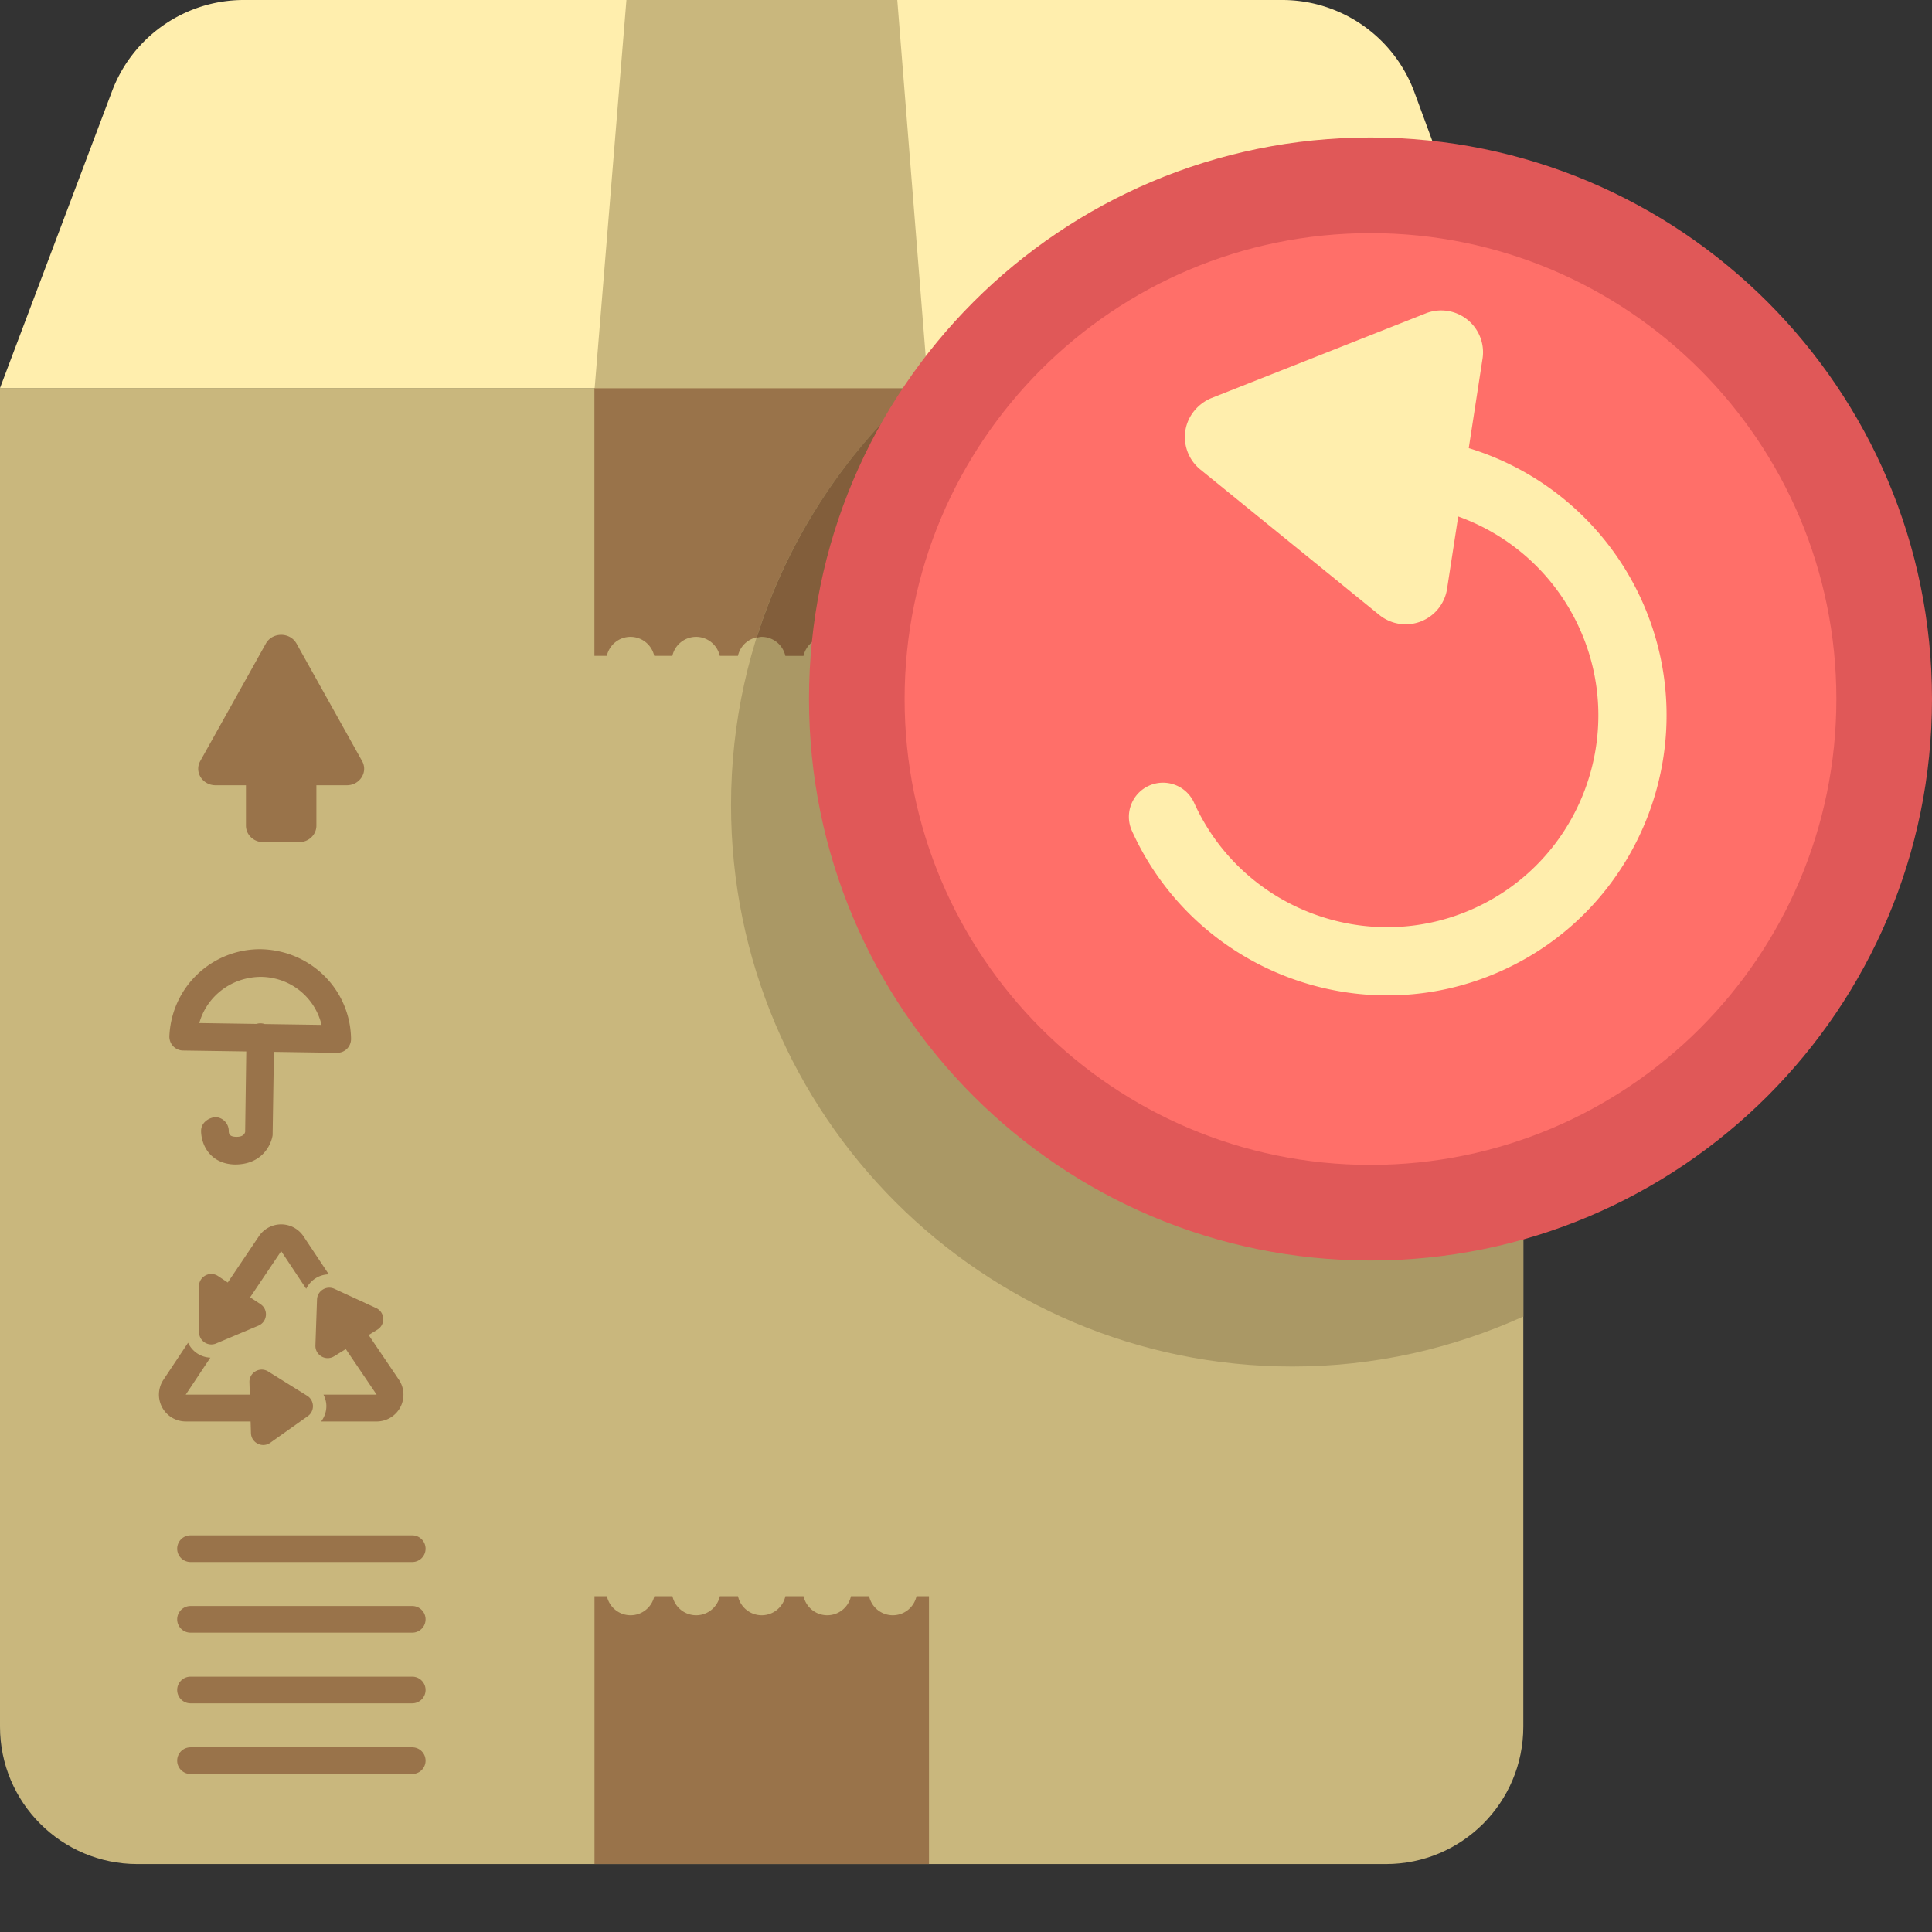 <svg xmlns="http://www.w3.org/2000/svg" xmlns:xlink="http://www.w3.org/1999/xlink" width="512" height="512" x="0" y="0" viewBox="0 0 512 512" style="enable-background:new 0 0 512 512;" xml:space="preserve" class=""><rect x="0" y="0" width="512" height="512" fill="#333333" stroke="none"/><g><path fill="#c9b77d" d="M0 102.84v354.746c0 20.11 16.3 36.41 36.41 36.41h330.875c20.113 0 36.41-16.3 36.41-36.41V102.84zm0 0" opacity="1" data-original="#c9b77d"></path><path fill="#99734a" d="M157.527 102.84v70.972h3.286c.64-2.882 3.207-5.042 6.28-5.042 3.079 0 5.641 2.16 6.282 5.042h4.809a6.443 6.443 0 0 1 6.285-5.042c3.074 0 5.64 2.16 6.281 5.042h4.809c.64-2.882 3.203-5.042 6.28-5.042 3.075 0 5.641 2.16 6.282 5.042h4.809c.64-2.882 3.207-5.042 6.28-5.042 3.08 0 5.642 2.16 6.282 5.042h4.809a6.443 6.443 0 0 1 6.285-5.042c3.074 0 5.64 2.16 6.281 5.042h3.285V102.84zm0 0" opacity="1" data-original="#99734a"></path><path fill="#ffeead" d="M374.824 24.426A37.318 37.318 0 0 0 339.804 0H64.615C48.976 0 35 9.75 29.593 24.426L0 102.84h403.695zm0 0" opacity="1" data-original="#ffeead"></path><path fill="#c9b77d" d="M237.79.004h-71.778l-8.418 102.836h88.394zm0 0" opacity="1" data-original="#c9b77d"></path><g fill="#99734a"><path d="M242.883 423.02c-.64 2.882-3.203 5.042-6.281 5.042-3.075 0-5.641-2.16-6.282-5.042h-4.808c-.64 2.882-3.207 5.042-6.282 5.042-3.078 0-5.64-2.16-6.28-5.042h-4.81c-.644 2.882-3.206 5.042-6.285 5.042-3.074 0-5.64-2.16-6.28-5.042h-4.81c-.64 2.882-3.202 5.042-6.28 5.042-3.075 0-5.641-2.16-6.282-5.042h-4.808c-.641 2.882-3.208 5.042-6.282 5.042-3.078 0-5.64-2.16-6.281-5.042h-3.289v70.972h88.648V423.02zM95.96 201.691l-17.378-31.136c-1.73-3.094-6.402-3.094-8.129 0L53.07 201.69c-1.625 2.91.598 6.414 4.063 6.414h8.047v10.711c0 2.414 2.062 4.368 4.597 4.368h9.473c2.54 0 4.598-1.954 4.598-4.368v-10.71h8.05c3.47 0 5.688-3.504 4.063-6.415zM105.727 365.66l-8.032-11.863 2.325-1.43c2.207-1.363 2.011-4.633-.344-5.722l-11.051-5.09a3.242 3.242 0 0 0-1.363-.305c-1.668 0-3.184 1.313-3.25 3.145l-.422 12.156c-.067 1.957 1.523 3.37 3.254 3.37a3.2 3.2 0 0 0 1.695-.487l3.102-1.91 8.168 12.074H85.727c.441.875.73 1.832.761 2.851.043 1.567-.472 3.043-1.379 4.258h14.704a7.114 7.114 0 0 0 6.265-3.75 7.125 7.125 0 0 0-.351-7.297zM80.434 327.64c-1.32-1.98-3.54-3.171-5.918-3.171s-4.598 1.191-5.918 3.172l-8.235 12.234-2.582-1.71a3.217 3.217 0 0 0-1.785-.548c-1.691 0-3.266 1.348-3.262 3.262l.024 12.168c.004 1.871 1.535 3.246 3.25 3.246a3.19 3.19 0 0 0 1.265-.258l11.215-4.726c2.39-1.008 2.7-4.274.532-5.704l-2.73-1.808 8.226-12.227 6.632 9.977a6.76 6.76 0 0 1 5.989-3.832zM81.398 369.895 71.07 363.46a3.227 3.227 0 0 0-1.71-.496c-1.727 0-3.317 1.406-3.258 3.351l.097 3.278H49.227l6.52-9.801a6.768 6.768 0 0 1-5.903-3.953l-6.532 9.82a7.1 7.1 0 0 0-.347 7.293 7.1 7.1 0 0 0 6.262 3.75h17.187l.094 3.086c.055 1.875 1.605 3.156 3.258 3.156.632 0 1.28-.187 1.87-.605l9.923-7.04c1.898-1.335 1.812-4.175-.16-5.405zM68.96 251.547h-.022c-12.907 0-23.47 10.105-24.047 23.016a3.694 3.694 0 0 0 .988 2.68 3.671 3.671 0 0 0 2.617 1.152l16.77.25-.297 21.34c-.246.867-1.004 1.288-2.301 1.288-1.5-.023-2.04-.484-2.047-1.539.027-1.988-1.59-3.66-3.61-3.687-1.894.223-3.695 1.558-3.722 3.617-.004.207-.02 2.23 1.05 4.309 1.509 2.93 4.337 4.578 7.966 4.632 6.914 0 9.48-4.878 9.941-7.757l.348-22.09 16.719.25c1.035 0 1.953-.383 2.648-1.07a3.707 3.707 0 0 0 1.07-2.653c-.203-13.117-10.777-23.543-24.07-23.738zm1.192 19.836a3.583 3.583 0 0 0-1.113-.192 3.85 3.85 0 0 0-1.102.157l-15.12-.227c2.003-7.187 8.636-12.242 16.402-12.242 7.742.117 14.222 5.371 16 12.726zm0 0" fill="#99734a" opacity="1" data-original="#99734a"></path></g><path fill="#aa9865" d="M243.121 102.84c-30.254 27.242-49.39 66.586-49.39 110.5 0 82.183 66.624 148.805 148.804 148.805 21.828 0 42.488-4.813 61.16-13.254V102.84zm0 0" opacity="1" data-original="#aa9865"></path><path fill="#825e3b" d="M243.121 102.84c-19.601 17.648-34.492 40.394-42.578 66.16.434-.094.848-.227 1.305-.227a6.435 6.435 0 0 1 6.28 5.043h4.81c.64-2.882 3.207-5.043 6.28-5.043a6.443 6.443 0 0 1 6.286 5.043h4.809c.64-2.882 3.203-5.043 6.28-5.043 3.075 0 5.641 2.16 6.282 5.043h3.285V102.84zm0 0" opacity="1" data-original="#825e3b"></path><path fill="#e05858" d="M512 185.242c0 82.184-66.621 148.805-148.805 148.805-82.183 0-148.804-66.621-148.804-148.805 0-82.183 66.62-148.804 148.804-148.804S512 103.058 512 185.242zm0 0" opacity="1" data-original="#e05858"></path><path fill="#ff6f69" d="M486.66 185.246c0 68.188-55.277 123.465-123.465 123.465S239.73 253.434 239.73 185.246 295.008 61.781 363.195 61.781 486.66 117.06 486.66 185.246zm0 0" opacity="1" data-original="#ff6f69"></path><path fill="#ffeead" d="M435.086 159.125c-10.16-22.48-30.754-38.387-55.094-42.559a9.035 9.035 0 0 0-10.433 7.387c-.844 4.918 2.46 9.59 7.378 10.43a56.047 56.047 0 0 1 41.672 32.187c12.73 28.168.172 61.438-27.992 74.172-28.172 12.73-61.441.168-74.172-28.004a9.036 9.036 0 0 0-11.957-4.515c-4.55 2.058-6.57 7.414-4.515 11.96 16.836 37.25 60.84 53.868 98.09 37.028 37.246-16.828 53.851-60.836 37.023-98.086zm0 0" opacity="1" data-original="#ffeead"></path><path fill="#ffeead" d="M388.848 84.695a11.088 11.088 0 0 0-10.996-1.652l-56.832 22.46c-3.594 1.5-6.282 4.74-6.883 8.626a11.1 11.1 0 0 0 3.965 10.3l47.43 38.536a11.101 11.101 0 0 0 10.98 1.738c.195-.074.386-.156.582-.246a11.09 11.09 0 0 0 6.394-8.414l9.399-60.992c.61-3.93-.934-7.883-4.04-10.356zm0 0" opacity="1" data-original="#ffeead"></path><path fill="#99734a" d="M109.242 406.883h-58.75a3.534 3.534 0 1 0 0 7.07h58.754a3.532 3.532 0 0 0 3.535-3.535 3.538 3.538 0 0 0-3.539-3.535zM109.242 425.605h-58.75a3.537 3.537 0 0 0-3.535 3.536 3.537 3.537 0 0 0 3.535 3.535h58.754a3.534 3.534 0 1 0-.004-7.07zM109.242 444.332h-58.75a3.534 3.534 0 1 0 0 7.07h58.754a3.534 3.534 0 1 0-.004-7.07zM109.242 463.059h-58.75a3.534 3.534 0 1 0 0 7.07h58.754a3.535 3.535 0 1 0-.004-7.07zm0 0" opacity="1" data-original="#99734a"></path></g></svg>